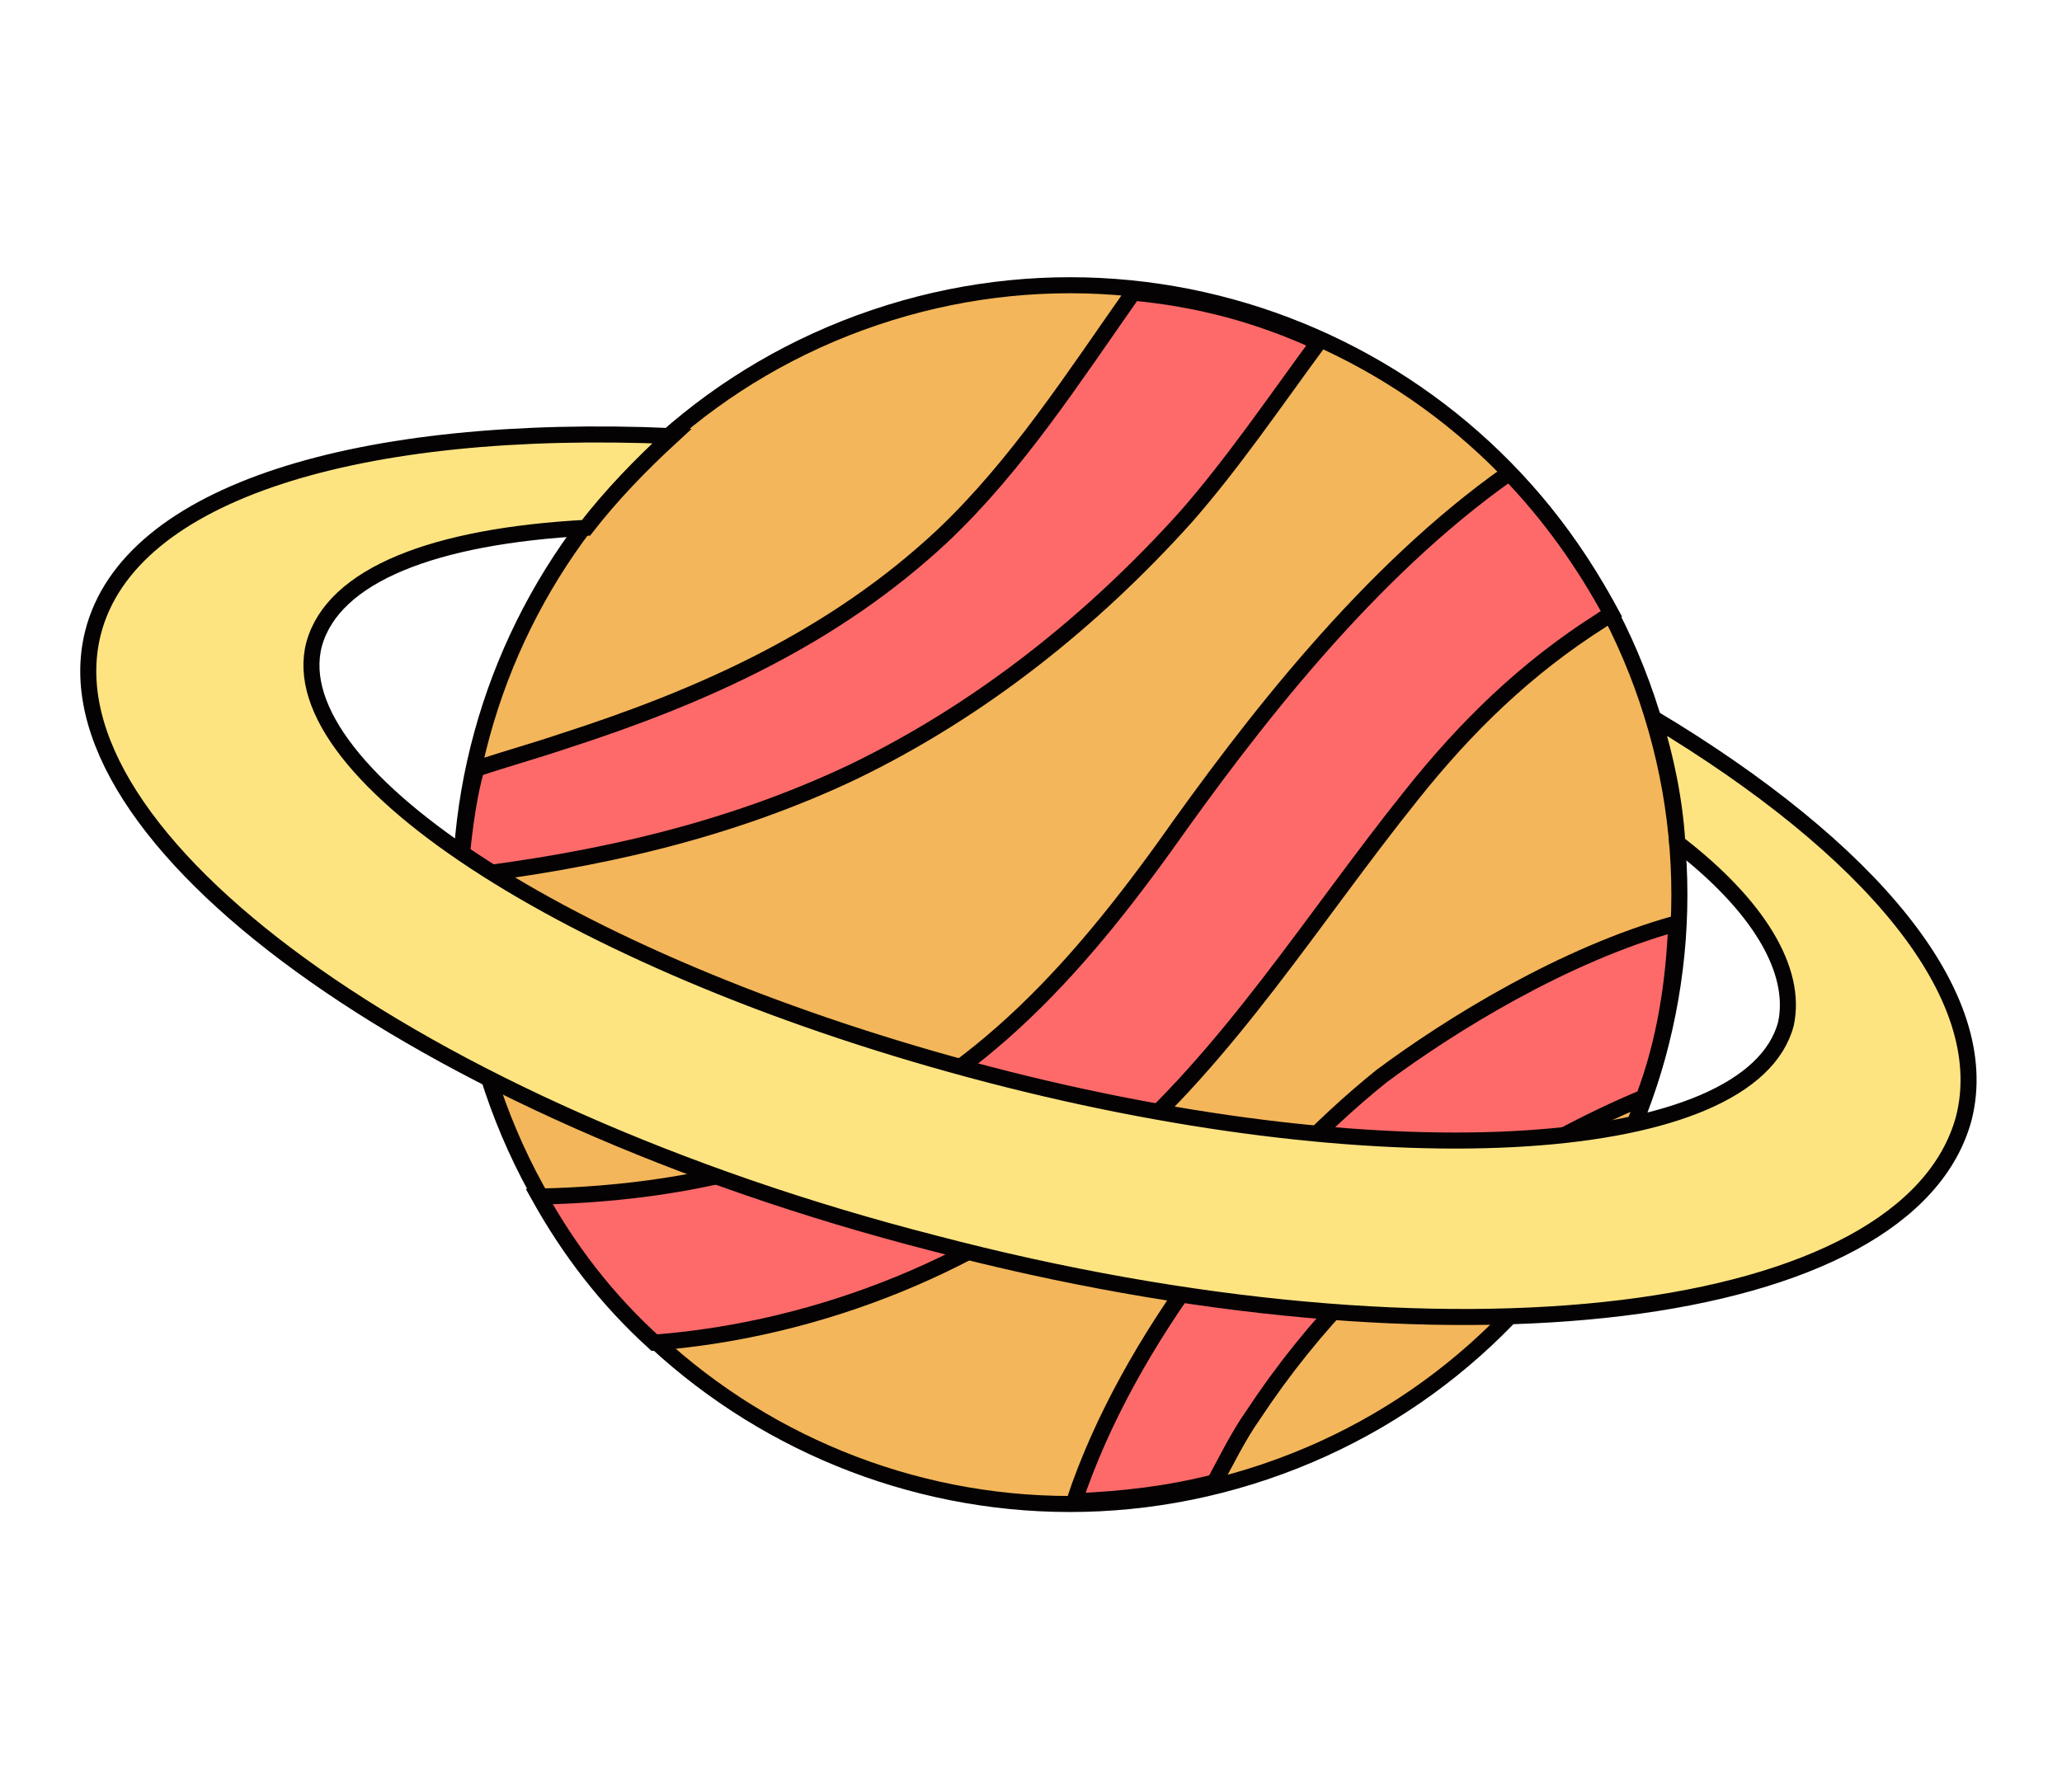 <svg width="153" height="133" viewBox="0 0 153 133" fill="none" xmlns="http://www.w3.org/2000/svg">
<path d="M93.874 109.218C117.527 101.217 130.215 75.556 122.214 51.904C114.212 28.251 88.552 15.563 64.899 23.565C41.247 31.566 28.559 57.226 36.56 80.879C44.561 104.531 70.222 117.219 93.874 109.218Z" fill="#F4B65A" stroke="#040203" stroke-width="1.19" stroke-miterlimit="10"/>
<path d="M104.713 59.031C108.779 53.916 113.252 49.556 118.843 46.019C119.102 45.804 119.339 45.827 119.598 45.612C117.563 41.836 115.032 38.252 111.982 35.097C101.489 42.476 92.772 53.845 86.433 62.809C79.011 73.106 71.035 81.677 58.7 85.775C52.532 87.825 46.239 88.667 40.012 88.799C42.262 92.834 45.03 96.441 48.553 99.64C61.073 98.666 73.261 93.598 82.355 85.848C91.189 78.314 97.403 68.143 104.713 59.031Z" fill="#FD6A69" stroke="#040203" stroke-width="1.19" stroke-miterlimit="10"/>
<path d="M121.965 81.446C123.55 77.293 124.211 72.814 124.375 68.528C116.03 70.85 107.655 76.038 102.516 79.857C93.467 87.132 83.713 99.36 79.712 111.412C83.31 111.273 86.694 110.874 90.122 110.001C90.989 108.409 91.877 106.581 92.981 105.012C97.44 98.261 102.994 92.569 109.644 87.936C113.702 85.449 117.737 83.2 121.965 81.446Z" fill="#FD6A69" stroke="#040203" stroke-width="1.19" stroke-miterlimit="10"/>
<path d="M34.116 65.061C44.267 63.864 54.033 61.675 63.289 57.287C72.803 52.684 81.075 46.053 88.014 38.34C91.495 34.365 94.547 29.872 97.835 25.401C93.253 23.297 88.818 22.163 84.08 21.718C79.666 27.995 75.466 34.531 69.957 39.749C61.833 47.351 52.103 51.694 41.752 55.023C39.531 55.77 37.569 56.303 35.347 57.05C34.629 59.611 34.361 62.454 34.116 65.061Z" fill="#FD6A69" stroke="#040203" stroke-width="1.19" stroke-miterlimit="10"/>
<path d="M145.722 82.96C148.012 73.854 138.76 62.946 122.697 53.31C123.614 56.264 124.272 59.433 124.457 62.557C130.474 67.186 133.368 71.999 132.516 75.982C129.922 85.777 103.461 87.591 73.367 79.743C43.273 71.894 20.718 57.584 23.312 47.79C24.75 42.667 32.191 39.782 43.482 39.17C45.385 36.72 47.503 34.529 49.858 32.361C26.767 31.384 9.559 36.459 6.898 46.964C3.082 62.14 31.047 82.456 69.321 92.268C107.573 102.318 141.668 98.114 145.722 82.96Z" fill="#FEE481" stroke="#040203" stroke-width="1.19" stroke-miterlimit="10"/>
</svg>
